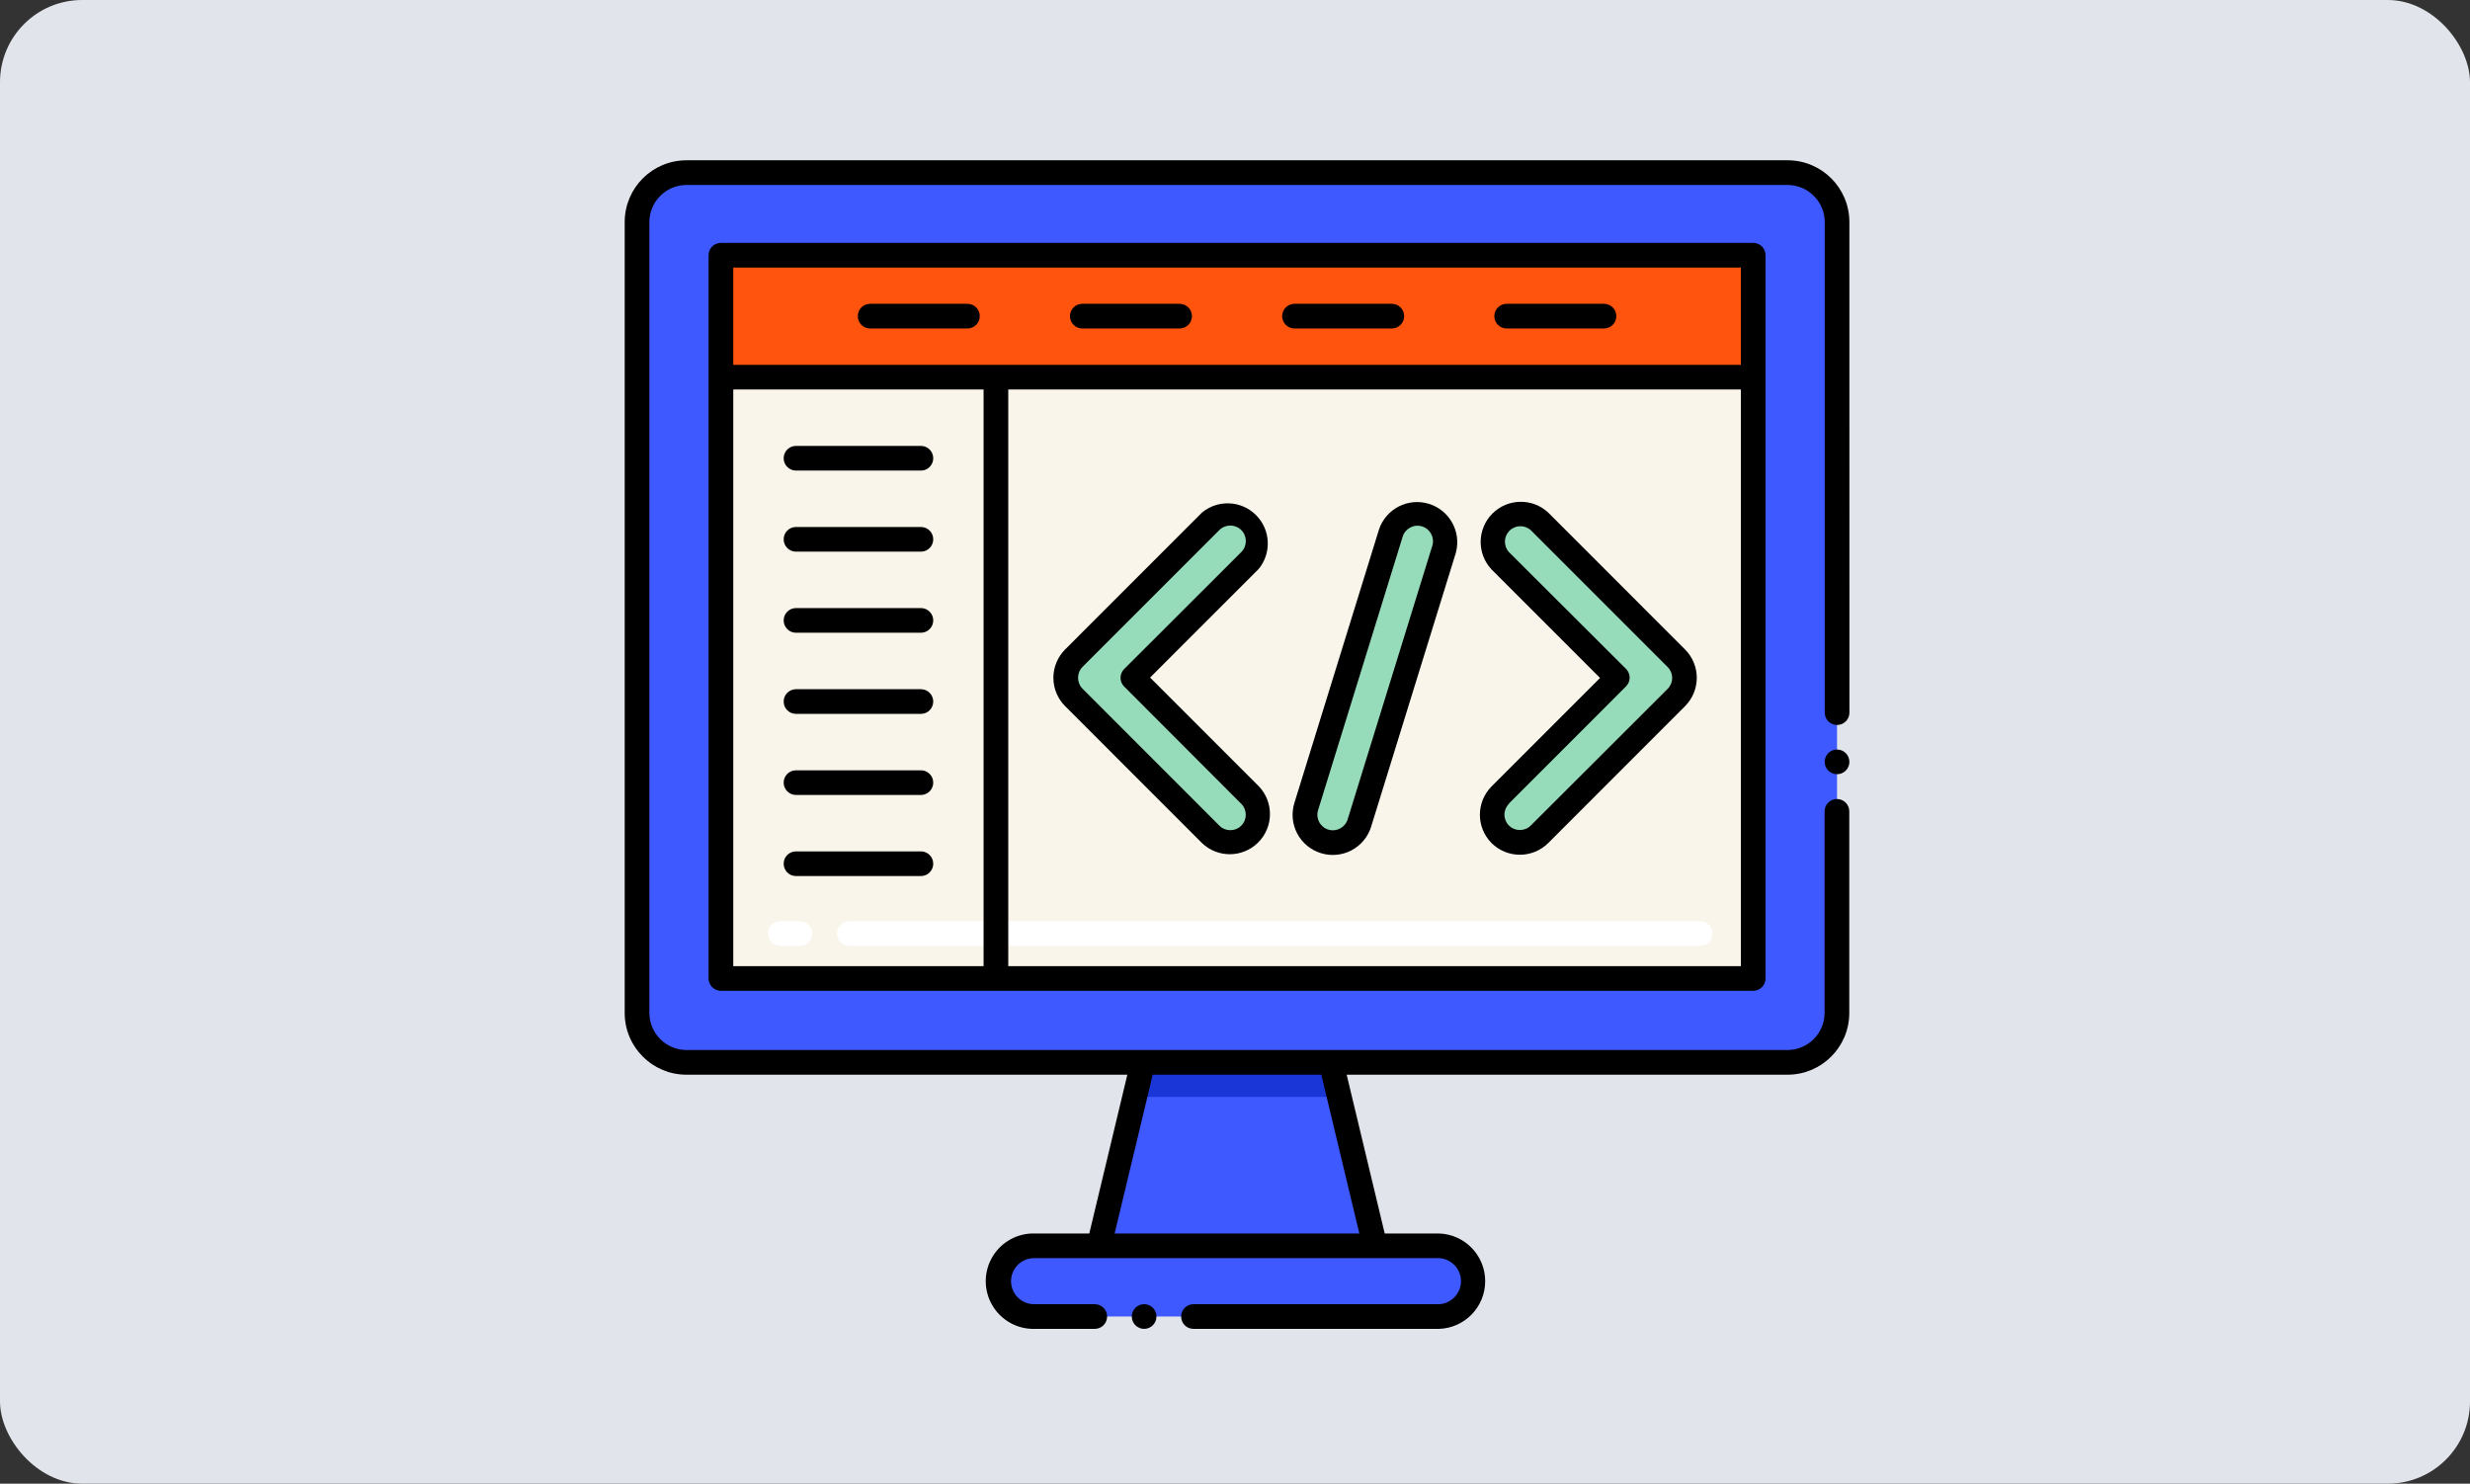 <svg width="601" height="361" viewBox="0 0 601 361" fill="none" xmlns="http://www.w3.org/2000/svg">
<rect x="0" y="0" width="601" height="361" fill="#333333" stroke="none"/>
<rect width="601" height="361" rx="20" fill="#E2E4EB"/>
<path d="M167.01 42.002H434.975C441.608 42.002 446.984 47.38 446.984 54.011V246.48C446.984 253.113 441.608 258.488 434.975 258.488H167.01C160.378 258.488 155.002 253.113 155.002 246.48V54.011C155.002 47.38 160.378 42.002 167.01 42.002Z" fill="#3D59FF"/>
<path d="M334.588 303.126H267.412L276.094 266.896L278.111 258.491H323.889L325.906 266.896L334.588 303.126Z" fill="#3D59FF"/>
<path d="M325.906 266.896H276.094L278.111 258.491H323.889L325.906 266.896Z" fill="#1A36D6"/>
<path d="M251.874 303.123H350.126C354.881 303.123 358.736 306.977 358.736 311.729C358.736 316.48 354.881 320.331 350.126 320.331H251.874C247.117 320.331 243.264 316.48 243.264 311.729C243.264 306.977 247.117 303.123 251.874 303.123Z" fill="#3D59FF"/>
<path d="M175.416 62.093H426.57V238.074H175.416V62.093Z" fill="#FAF5EB"/>
<path d="M175.416 62.093H426.57V91.752H175.416V62.093Z" fill="#FF540D"/>
<path d="M413.698 230.137H206.65C204.992 230.137 203.648 228.793 203.648 227.135C203.648 225.477 204.992 224.133 206.65 224.133H413.698C415.356 224.133 416.7 225.477 416.7 227.135C416.7 228.793 415.356 230.137 413.698 230.137ZM194.642 230.137H189.838C188.18 230.137 186.836 228.793 186.836 227.135C186.836 225.477 188.18 224.133 189.838 224.133H194.642C196.3 224.133 197.644 225.477 197.644 227.135C197.644 228.793 196.3 230.137 194.642 230.137Z" fill="white"/>
<path d="M322.291 204.669C318.752 203.562 316.761 199.814 317.823 196.263L338.418 129.701C339.066 127.311 340.968 125.465 343.374 124.886C345.783 124.309 348.313 125.092 349.976 126.929C351.637 128.763 352.165 131.359 351.351 133.7L330.756 200.262C329.63 203.813 325.845 205.783 322.291 204.669Z" fill="#96DBBA"/>
<path d="M294.576 202.987L261.3 169.699C260.014 168.433 259.292 166.702 259.292 164.896C259.292 163.092 260.014 161.361 261.3 160.092L294.576 126.818C297.229 124.166 301.53 124.166 304.183 126.818C306.835 129.471 306.835 133.772 304.183 136.425L275.686 164.921L304.183 193.416C306.835 196.068 306.835 200.37 304.183 203.022C301.53 205.675 297.229 205.675 294.576 203.022V202.987Z" fill="#96DBBA"/>
<path d="M365.029 202.987C363.751 201.716 363.031 199.987 363.031 198.184C363.031 196.38 363.751 194.652 365.029 193.38L393.525 164.884L365.029 136.425C362.376 133.772 362.376 129.471 365.029 126.818C367.682 124.166 371.983 124.166 374.636 126.818L407.875 160.13C409.153 161.401 409.873 163.13 409.873 164.933C409.873 166.737 409.153 168.465 407.875 169.737L374.586 203.022C371.934 205.644 367.661 205.628 365.029 202.987Z" fill="#96DBBA"/>
<path d="M446.998 182.369C445.783 182.364 444.683 183.091 444.216 184.214C443.747 185.336 444 186.628 444.859 187.489C445.717 188.349 447.01 188.61 448.131 188.145C449.254 187.681 449.988 186.586 449.988 185.371C449.988 183.717 448.651 182.376 446.998 182.369Z" fill="black"/>
<path d="M449.988 54.011C449.981 45.729 443.271 39.014 434.99 39H167.022C158.734 39.007 152.014 45.722 152 54.011V246.482C152.014 254.771 158.734 261.486 167.022 261.493H274.305L265.048 300.123H251.838C247.603 299.987 243.63 302.169 241.472 305.816C239.312 309.463 239.312 313.996 241.472 317.643C243.63 321.291 247.603 323.472 251.838 323.336H266.38C268.038 323.336 269.382 321.992 269.382 320.334C269.382 318.675 268.038 317.332 266.38 317.332H251.874C249.81 317.425 247.861 316.379 246.8 314.609C245.74 312.835 245.74 310.624 246.8 308.851C247.861 307.078 249.81 306.031 251.874 306.128H350.138C353.131 306.266 355.486 308.733 355.486 311.728C355.486 314.726 353.131 317.193 350.138 317.332H290.397C288.738 317.332 287.394 318.675 287.394 320.334C287.394 321.992 288.738 323.336 290.397 323.336H350.138C356.403 323.134 361.377 317.998 361.377 311.728C361.377 305.462 356.403 300.325 350.138 300.123H336.929L327.672 261.493H434.966C443.248 261.479 449.958 254.764 449.965 246.482V197.414C449.965 195.756 448.621 194.412 446.963 194.412C445.305 194.412 443.961 195.756 443.961 197.414V246.482C443.932 251.445 439.917 255.46 434.954 255.488H167.022C162.055 255.467 158.03 251.45 158.004 246.482V54.011C158.03 49.043 162.055 45.025 167.022 45.004H434.99C439.952 45.032 443.97 49.048 443.996 54.011V173.398C443.996 175.056 445.34 176.4 446.998 176.4C448.656 176.4 450 175.056 450 173.398L449.988 54.011ZM321.499 261.493L330.756 300.123H271.218L280.478 261.493H321.499Z" fill="black"/>
<path d="M281.39 320.331C281.39 321.99 280.046 323.334 278.388 323.334C276.73 323.334 275.386 321.99 275.386 320.331C275.386 318.673 276.73 317.329 278.388 317.329C280.046 317.329 281.39 318.673 281.39 320.331Z" fill="black"/>
<path d="M175.416 59.091C173.758 59.091 172.414 60.434 172.414 62.093V238.076C172.414 239.735 173.758 241.078 175.416 241.078H426.584C428.242 241.078 429.586 239.735 429.586 238.076V62.093C429.586 60.434 428.242 59.091 426.584 59.091H175.416ZM239.326 235.074H178.418V94.769H239.326V235.074ZM423.582 235.074H245.33V94.769H423.582V235.074ZM423.582 88.764H178.418V65.095H423.582V88.764Z" fill="black"/>
<path d="M211.718 79.925H235.397C237.055 79.925 238.399 78.581 238.399 76.923C238.399 75.264 237.055 73.921 235.397 73.921H211.718C210.06 73.921 208.716 75.264 208.716 76.923C208.716 78.581 210.06 79.925 211.718 79.925Z" fill="black"/>
<path d="M263.342 79.925H287.021C288.68 79.925 290.024 78.581 290.024 76.923C290.024 75.264 288.68 73.921 287.021 73.921H263.342C261.684 73.921 260.34 75.264 260.34 76.923C260.34 78.581 261.684 79.925 263.342 79.925Z" fill="black"/>
<path d="M314.978 79.925H338.657C340.316 79.925 341.66 78.581 341.66 76.923C341.66 75.264 340.316 73.921 338.657 73.921H314.978C313.32 73.921 311.976 75.264 311.976 76.923C311.976 78.581 313.32 79.925 314.978 79.925Z" fill="black"/>
<path d="M366.603 79.925H390.282C391.94 79.925 393.284 78.581 393.284 76.923C393.284 75.264 391.94 73.921 390.282 73.921H366.603C364.945 73.921 363.601 75.264 363.601 76.923C363.601 78.581 364.945 79.925 366.603 79.925Z" fill="black"/>
<path d="M193.682 114.498H224.074C225.732 114.498 227.076 113.154 227.076 111.496C227.076 109.838 225.732 108.494 224.074 108.494H193.682C192.024 108.494 190.68 109.838 190.68 111.496C190.68 113.154 192.024 114.498 193.682 114.498Z" fill="black"/>
<path d="M193.682 134.227H224.074C225.732 134.227 227.076 132.883 227.076 131.225C227.076 129.567 225.732 128.223 224.074 128.223H193.682C192.024 128.223 190.68 129.567 190.68 131.225C190.68 132.883 192.024 134.227 193.682 134.227Z" fill="black"/>
<path d="M193.682 153.957H224.074C225.732 153.957 227.076 152.613 227.076 150.955C227.076 149.297 225.732 147.953 224.074 147.953H193.682C192.024 147.953 190.68 149.297 190.68 150.955C190.68 152.613 192.024 153.957 193.682 153.957Z" fill="black"/>
<path d="M193.682 173.698H224.074C225.732 173.698 227.076 172.354 227.076 170.696C227.076 169.038 225.732 167.694 224.074 167.694H193.682C192.024 167.694 190.68 169.038 190.68 170.696C190.68 172.354 192.024 173.698 193.682 173.698Z" fill="black"/>
<path d="M193.682 193.429H224.074C225.732 193.429 227.076 192.083 227.076 190.427C227.076 188.769 225.732 187.425 224.074 187.425H193.682C192.024 187.425 190.68 188.769 190.68 190.427C190.68 192.083 192.024 193.429 193.682 193.429Z" fill="black"/>
<path d="M193.682 213.159H224.074C225.732 213.159 227.076 211.815 227.076 210.157C227.076 208.499 225.732 207.155 224.074 207.155H193.682C192.024 207.155 190.68 208.499 190.68 210.157C190.68 211.815 192.024 213.159 193.682 213.159Z" fill="black"/>
<path d="M292.437 205.1C296.274 208.806 302.372 208.754 306.141 204.983C309.913 201.212 309.966 195.114 306.261 191.279L279.842 164.86L306.261 138.442C309.457 134.546 309.167 128.856 305.59 125.306C302.016 121.755 296.323 121.504 292.451 124.729L259.175 158.017C257.341 159.846 256.309 162.33 256.309 164.921C256.309 167.511 257.341 169.997 259.175 171.826L292.437 205.1ZM263.413 162.255L296.701 128.967C298.183 127.499 300.576 127.51 302.044 128.993C303.514 130.475 303.503 132.867 302.02 134.335L273.524 162.794C272.356 163.967 272.356 165.862 273.524 167.035L302.02 195.578C303.491 197.046 303.491 199.429 302.02 200.897C300.552 202.366 298.169 202.366 296.701 200.897L263.413 167.586C261.949 166.111 261.949 163.73 263.413 162.255Z" fill="black"/>
<path d="M362.904 205.112C366.722 208.921 372.905 208.921 376.725 205.112L409.999 171.826C411.831 169.994 412.861 167.511 412.861 164.921C412.861 162.33 411.831 159.846 409.999 158.017L376.725 124.728C372.877 121.131 366.868 121.232 363.141 124.954C359.414 128.678 359.309 134.687 362.904 138.538L389.323 164.957L362.904 191.375C359.149 195.184 359.149 201.303 362.904 205.112ZM367.154 195.505L395.65 166.997C396.818 165.827 396.818 163.932 395.65 162.759L367.154 134.335C365.805 132.846 365.859 130.561 367.278 129.14C368.697 127.719 370.982 127.658 372.473 129.004L405.761 162.29C406.472 162.996 406.871 163.955 406.871 164.957C406.871 165.958 406.472 166.917 405.761 167.623L372.473 200.862C371.003 202.326 368.625 202.326 367.154 200.862C366.453 200.161 366.059 199.211 366.059 198.219C366.059 197.229 366.453 196.279 367.154 195.578V195.505Z" fill="black"/>
<path d="M321.414 207.586C323.889 208.351 326.567 208.102 328.856 206.892C331.148 205.682 332.862 203.613 333.627 201.139L354.221 134.563C355.645 129.464 352.749 124.156 347.69 122.594C342.631 121.035 337.248 123.783 335.548 128.8L314.953 195.362C314.181 197.839 314.43 200.522 315.642 202.818C316.855 205.112 318.933 206.829 321.414 207.586ZM320.706 197.152L341.301 130.564C341.92 128.575 344.035 127.466 346.024 128.085C348.016 128.704 349.125 130.82 348.506 132.811L327.911 199.361C327.301 201.35 325.193 202.469 323.204 201.859C321.215 201.249 320.096 199.141 320.706 197.152Z" fill="black"/>
</svg>
